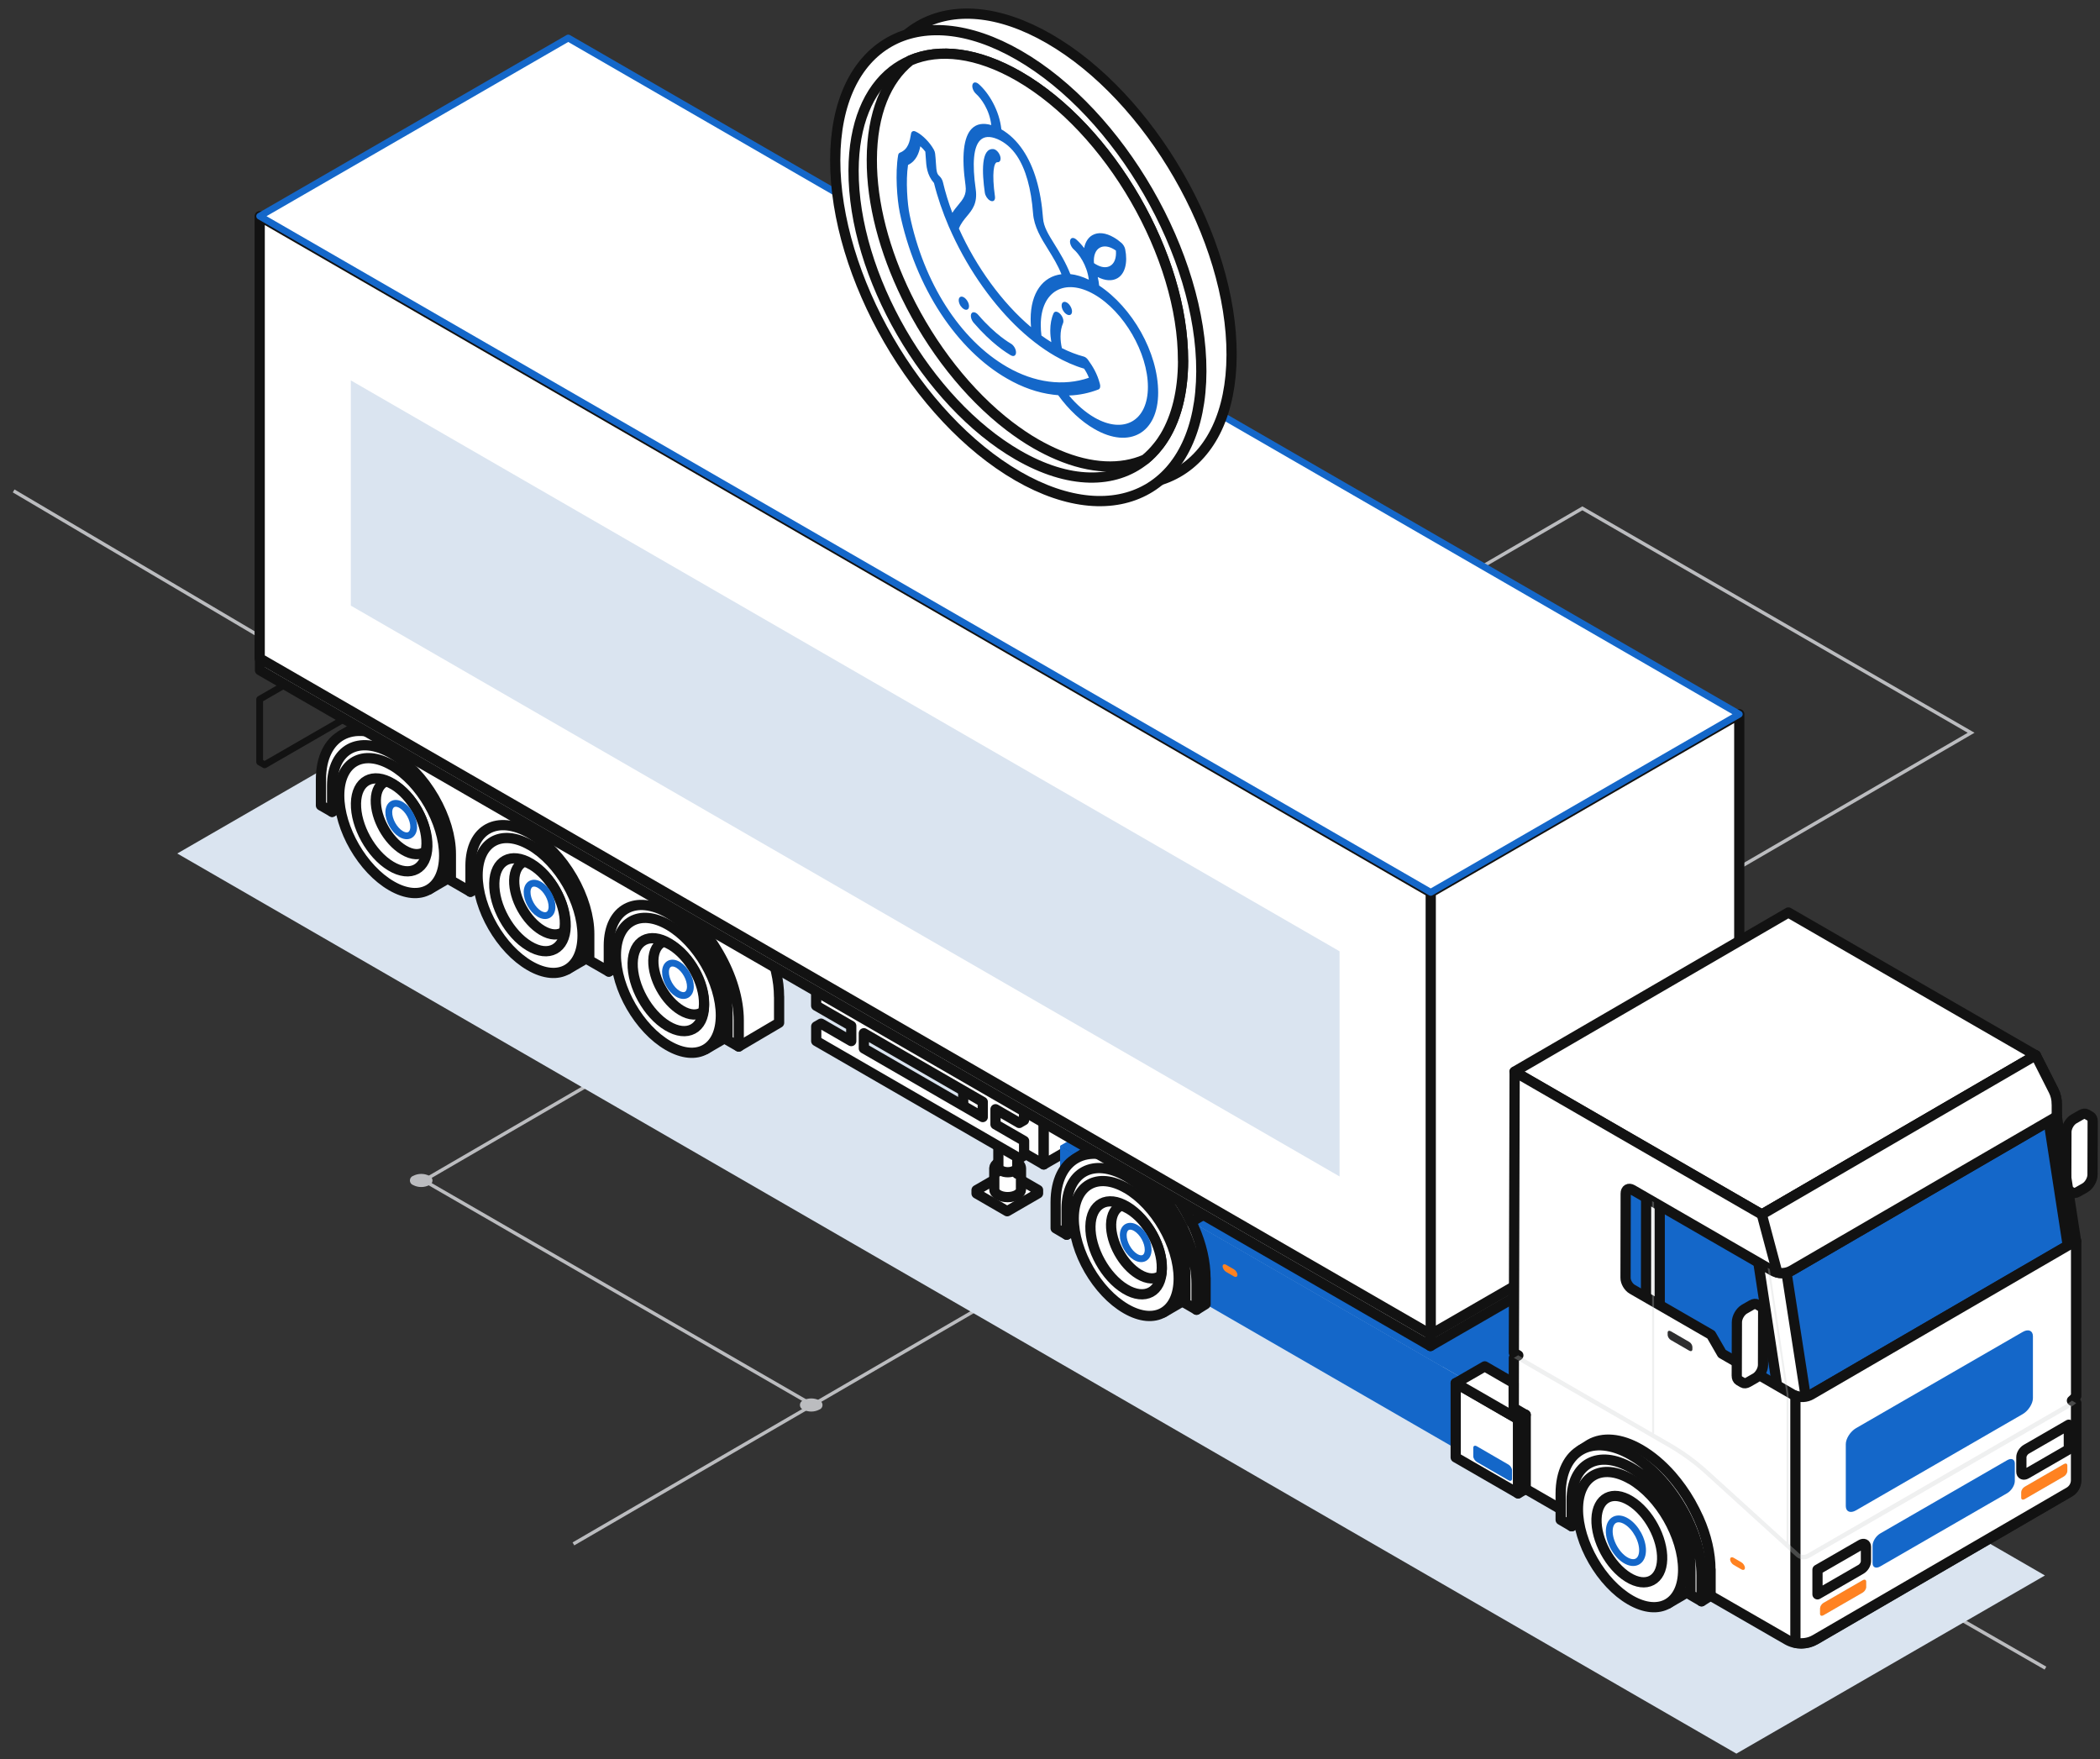 <svg width="154" height="129" viewBox="0 0 154 129" fill="none" xmlns="http://www.w3.org/2000/svg">
<rect x="0" y="0" width="154" height="129" fill="#333333" stroke="none"/>
<path d="M59.586 103.027L42.051 113.217" stroke="#BBBCBF" stroke-width="0.25" stroke-miterlimit="10"/>
<path d="M30.892 53.653L1 36" stroke="#BBBCBF" stroke-width="0.25" stroke-miterlimit="10"/>
<path d="M116.412 103.027L150 122.327" stroke="#BBBCBF" stroke-width="0.25" stroke-miterlimit="10"/>
<path d="M144.549 53.735L116.041 37.277L87.719 53.735L116.227 70.193L144.549 53.735Z" stroke="#BBBCBF" stroke-width="0.25" stroke-miterlimit="10"/>
<path d="M144.731 86.569L116.227 70.111L87.904 86.569L116.412 103.027L144.731 86.569Z" stroke="#BBBCBF" stroke-width="0.25" stroke-miterlimit="10"/>
<path d="M87.905 86.569L59.4 70.111L31.078 86.569L59.586 103.027L87.905 86.569Z" stroke="#BBBCBF" stroke-width="0.25" stroke-miterlimit="10"/>
<path d="M87.718 53.652L59.213 37.191L30.891 53.652L59.399 70.11L87.718 53.652Z" stroke="#BBBCBF" stroke-width="0.25" stroke-miterlimit="10"/>
<path d="M31.48 53.312C31.298 53.22 31.096 53.172 30.892 53.172C30.687 53.172 30.486 53.22 30.304 53.312C30.232 53.336 30.17 53.382 30.126 53.443C30.082 53.504 30.059 53.578 30.059 53.653C30.059 53.728 30.082 53.802 30.126 53.863C30.17 53.924 30.232 53.97 30.304 53.993C30.485 54.086 30.686 54.134 30.89 54.134C31.094 54.134 31.295 54.086 31.477 53.993C31.548 53.97 31.61 53.924 31.654 53.863C31.698 53.802 31.722 53.728 31.722 53.653C31.722 53.578 31.698 53.504 31.654 53.443C31.61 53.382 31.548 53.336 31.477 53.312" fill="#BBBCBF"/>
<path d="M31.48 86.225C31.298 86.132 31.096 86.084 30.892 86.084C30.687 86.084 30.486 86.132 30.304 86.225C30.232 86.249 30.17 86.294 30.126 86.355C30.082 86.416 30.059 86.49 30.059 86.565C30.059 86.64 30.082 86.714 30.126 86.775C30.17 86.836 30.232 86.882 30.304 86.906C30.485 86.999 30.686 87.047 30.89 87.047C31.094 87.047 31.295 86.999 31.477 86.906C31.547 86.881 31.608 86.835 31.651 86.775C31.694 86.714 31.717 86.641 31.717 86.567C31.717 86.492 31.694 86.42 31.651 86.359C31.608 86.298 31.547 86.252 31.477 86.228" fill="#BBBCBF"/>
<path d="M116.813 102.689C116.631 102.597 116.43 102.549 116.226 102.549C116.022 102.549 115.821 102.597 115.64 102.689C115.568 102.713 115.506 102.759 115.462 102.82C115.418 102.881 115.395 102.955 115.395 103.03C115.395 103.105 115.418 103.179 115.462 103.24C115.506 103.301 115.568 103.347 115.64 103.37C115.822 103.464 116.023 103.512 116.228 103.512C116.432 103.512 116.634 103.464 116.816 103.37C116.886 103.346 116.947 103.3 116.99 103.239C117.033 103.179 117.056 103.106 117.056 103.031C117.056 102.957 117.033 102.884 116.99 102.824C116.947 102.763 116.886 102.717 116.816 102.693" fill="#BBBCBF"/>
<path d="M60.078 102.689C59.897 102.597 59.696 102.549 59.492 102.549C59.288 102.549 59.087 102.597 58.905 102.689C58.834 102.713 58.772 102.759 58.728 102.82C58.684 102.881 58.66 102.955 58.66 103.03C58.66 103.105 58.684 103.179 58.728 103.24C58.772 103.301 58.834 103.347 58.905 103.37C59.087 103.464 59.288 103.512 59.492 103.512C59.696 103.512 59.897 103.464 60.078 103.37C60.149 103.346 60.209 103.3 60.253 103.239C60.296 103.179 60.319 103.106 60.319 103.031C60.319 102.957 60.296 102.884 60.253 102.824C60.209 102.763 60.149 102.717 60.078 102.693" fill="#BBBCBF"/>
<path d="M145.152 86.225C144.97 86.132 144.768 86.084 144.564 86.084C144.359 86.084 144.158 86.132 143.976 86.225C143.904 86.249 143.842 86.294 143.798 86.355C143.754 86.416 143.73 86.49 143.73 86.565C143.73 86.64 143.754 86.714 143.798 86.775C143.842 86.836 143.904 86.882 143.976 86.906C144.158 86.999 144.359 87.047 144.564 87.047C144.768 87.047 144.97 86.999 145.152 86.906C145.222 86.881 145.283 86.835 145.326 86.775C145.369 86.714 145.392 86.641 145.392 86.567C145.392 86.492 145.369 86.42 145.326 86.359C145.283 86.298 145.222 86.252 145.152 86.228" fill="#BBBCBF"/>
<path d="M59.626 36.855C59.444 36.761 59.243 36.713 59.039 36.713C58.835 36.713 58.634 36.761 58.453 36.855C58.143 37.04 58.143 37.347 58.453 37.536C58.635 37.628 58.836 37.676 59.039 37.676C59.243 37.676 59.444 37.628 59.626 37.536C59.697 37.512 59.76 37.466 59.803 37.405C59.847 37.344 59.871 37.27 59.871 37.195C59.871 37.12 59.847 37.047 59.803 36.985C59.76 36.924 59.697 36.879 59.626 36.855Z" fill="#BBBCBF"/>
<path d="M149.961 115.532L64.084 65.948L35.631 49.52L13 62.589L98.877 112.168L127.335 128.596L149.961 115.532Z" fill="#DAE4F0"/>
<path d="M73.877 85.967L71.614 87.273V87.522L73.861 88.822L76.124 87.511V87.267L73.877 85.967Z" fill="white" stroke="#121212" stroke-width="0.75" stroke-linecap="round" stroke-linejoin="round"/>
<path d="M74.585 85.264C74.203 85.042 73.584 85.042 73.202 85.264C73.014 85.374 72.92 85.518 72.914 85.662V87.217C72.914 87.361 73.008 87.51 73.202 87.621C73.584 87.842 74.203 87.842 74.585 87.621C74.773 87.51 74.867 87.372 74.873 87.228V85.673C74.873 85.673 74.867 85.712 74.862 85.728C74.895 85.562 74.806 85.391 74.585 85.269V85.264ZM73.047 85.939C73.047 85.939 73.069 85.961 73.08 85.977C73.069 85.966 73.058 85.955 73.047 85.939ZM72.931 85.723C72.931 85.723 72.931 85.756 72.942 85.773C72.942 85.756 72.942 85.74 72.931 85.723ZM72.969 85.834C72.969 85.834 72.981 85.867 72.992 85.883C72.981 85.867 72.975 85.85 72.969 85.834ZM74.591 86.072C74.641 86.044 74.679 86.016 74.718 85.983C74.685 86.016 74.641 86.044 74.591 86.072ZM74.823 85.845C74.823 85.845 74.851 85.8 74.856 85.778C74.851 85.8 74.834 85.823 74.823 85.845ZM74.74 85.955C74.74 85.955 74.79 85.911 74.806 85.883C74.79 85.906 74.768 85.933 74.74 85.955Z" fill="white" stroke="#121212" stroke-width="0.75" stroke-linecap="round" stroke-linejoin="round"/>
<path d="M74.563 79.504C74.624 79.371 74.574 79.221 74.397 79.116C74.126 78.961 73.689 78.961 73.418 79.116C73.285 79.194 73.218 79.293 73.213 79.398V85.557C73.213 85.662 73.279 85.762 73.418 85.845C73.689 86 74.126 86 74.397 85.845C74.53 85.767 74.596 85.668 74.602 85.568V79.409C74.602 79.443 74.58 79.476 74.569 79.509L74.563 79.504Z" fill="white" stroke="#121212" stroke-width="0.75" stroke-linecap="round" stroke-linejoin="round"/>
<path d="M76.54 85.391L70.636 81.982V77.334L76.54 80.743V85.391Z" fill="white" stroke="#121212" stroke-width="0.75" stroke-linecap="round" stroke-linejoin="round"/>
<path d="M94.673 74.922L76.54 85.391V80.743L94.673 70.279V74.922Z" fill="white" stroke="#121212" stroke-width="0.75" stroke-linecap="round" stroke-linejoin="round"/>
<path d="M76.54 80.743L70.636 77.334L88.768 66.865L94.672 70.279L76.54 80.743Z" fill="#5E5E5E"/>
<path d="M100.941 73.512L100.282 73.927C99.524 74.369 99.049 75.293 99.043 76.605V78.519L99.724 78.115L99.701 76.19C99.707 74.878 100.183 73.954 100.941 73.512Z" fill="#B1D49B"/>
<path d="M109.23 81.689C109.23 80.516 108.937 79.221 108.367 77.943C108.19 77.55 107.991 77.157 107.769 76.764C107.36 76.045 106.884 75.387 106.375 74.8C105.672 74.003 104.898 73.345 104.09 72.88C102.634 72.039 101.318 71.961 100.371 72.509L99.713 72.924C100.659 72.376 101.982 72.454 103.431 73.295C104.239 73.76 105.014 74.418 105.717 75.215C106.231 75.802 106.701 76.46 107.111 77.179C107.332 77.567 107.537 77.96 107.709 78.358C108.273 79.636 108.572 80.931 108.572 82.104V84.019L109.236 83.603V81.689H109.23Z" fill="#3A3A3A"/>
<path d="M103.431 73.299C104.831 74.107 106.137 75.485 107.116 77.184C108.068 78.833 108.577 80.57 108.577 82.103V84.017L107.763 83.547V81.638C107.763 80.349 107.337 78.894 106.541 77.51C105.716 76.083 104.615 74.926 103.431 74.24C101.029 72.857 99.059 73.914 99.048 76.603V78.517L98.246 78.047V76.133C98.257 72.923 100.592 71.656 103.436 73.299H103.431Z" fill="#5F7254"/>
<path d="M97.826 72.361L77.74 84.037L79.406 84.999C81.132 84.878 82.803 85.376 84.175 86.449C85.028 87.113 85.52 87.899 85.924 88.757L111.848 103.724L131.934 92.049L97.832 72.361H97.826Z" fill="#1467C9"/>
<path d="M85.918 88.756L105.8 100.232L125.952 88.596L97.826 72.356L77.74 84.031L79.406 84.994C81.132 84.872 82.803 85.37 84.175 86.443C85.028 87.107 85.52 87.893 85.924 88.751L85.918 88.756Z" fill="#1467C9"/>
<path d="M95.756 75.289L127.412 93.566L127.96 93.25L95.756 74.658L81.641 82.87L82.188 83.185L95.756 75.289Z" fill="url(#paint0_linear_2036_25260)"/>
<path d="M78.897 90.14L77.74 89.47V84.025L80.28 85.492C79.428 85.918 78.897 86.903 78.891 88.347V90.14H78.897ZM86.217 88.922C87.069 90.328 87.606 91.933 87.601 93.377V95.169L112.152 109.34L112.705 104.216L86.217 88.922Z" fill="#1467C9"/>
<path d="M84.994 86.623L85.575 86.291C85.575 86.291 84.607 85.428 83.389 84.764C82.371 84.211 81.148 84.2 80.108 84.698C80.075 84.714 80.036 84.731 80.003 84.747C78.847 85.306 78.044 86.441 77.967 87.724C77.956 87.868 77.961 87.951 77.961 87.951L78.227 90.546L81.055 88.908L85.321 96.246L87.434 95.017C87.689 94.868 87.888 94.641 88.065 94.375C88.01 91.448 86.831 88.582 85 86.629L84.994 86.623Z" fill="white" stroke="#121212" stroke-width="0.75" stroke-linecap="round" stroke-linejoin="round"/>
<path d="M82.603 87.138C80.479 85.91 78.752 86.895 78.741 89.335C78.736 91.775 80.451 94.752 82.576 95.975C84.701 97.203 86.427 96.218 86.438 93.773C86.444 91.332 84.728 88.361 82.603 87.133V87.138Z" fill="white" stroke="#121212" stroke-width="0.75" stroke-linecap="round" stroke-linejoin="round"/>
<path d="M82.648 88.487C81.204 87.613 79.998 88.26 79.965 89.926C79.926 91.591 81.072 93.655 82.516 94.524C83.96 95.398 85.166 94.751 85.199 93.085C85.238 91.42 84.093 89.356 82.648 88.487Z" fill="white" stroke="#121212" stroke-width="0.75" stroke-linecap="round" stroke-linejoin="round"/>
<path d="M82.798 88.664C82.604 88.548 82.422 88.465 82.239 88.404C81.791 88.581 81.498 89.057 81.481 89.782C81.453 91.11 82.361 92.748 83.512 93.44C84.159 93.832 84.746 93.838 85.139 93.534C85.177 93.368 85.194 93.191 85.2 92.991C85.233 91.42 84.159 89.483 82.793 88.659L82.798 88.664Z" fill="white" stroke="#121212" stroke-width="0.75" stroke-linecap="round" stroke-linejoin="round"/>
<path d="M83.307 90.059C82.804 89.755 82.383 89.982 82.372 90.563C82.361 91.144 82.76 91.863 83.263 92.167C83.767 92.472 84.187 92.245 84.198 91.664C84.209 91.083 83.811 90.363 83.307 90.059Z" stroke="#1467C9" stroke-width="0.5" stroke-linecap="round" stroke-linejoin="round"/>
<path d="M88.403 93.718C88.403 92.545 88.11 91.251 87.54 89.972C87.363 89.579 87.164 89.186 86.942 88.794C86.533 88.074 86.057 87.416 85.548 86.829C84.845 86.032 84.07 85.374 83.263 84.909C81.807 84.068 80.49 83.991 79.544 84.538L78.886 84.954C79.832 84.406 81.154 84.483 82.604 85.324C83.412 85.789 84.187 86.448 84.889 87.244C85.404 87.831 85.874 88.489 86.284 89.209C86.505 89.596 86.71 89.989 86.881 90.387C87.446 91.665 87.745 92.96 87.745 94.133V96.048L88.409 95.633V93.718H88.403Z" fill="white" stroke="#121212" stroke-width="0.75" stroke-linecap="round" stroke-linejoin="round"/>
<path d="M82.599 85.323C83.999 86.131 85.305 87.509 86.284 89.207C87.236 90.856 87.745 92.594 87.745 94.126V96.041L86.931 95.571V93.662C86.931 92.372 86.505 90.917 85.709 89.534C84.884 88.106 83.783 86.95 82.599 86.264C80.197 84.88 78.228 85.937 78.216 88.626V90.541L77.414 90.07V88.156C77.425 84.947 79.76 83.68 82.604 85.323H82.599Z" fill="white" stroke="#121212" stroke-width="0.75" stroke-linecap="round" stroke-linejoin="round"/>
<path d="M85.548 86.868C86.062 87.455 86.532 88.113 86.942 88.833C87.091 89.093 87.213 89.353 87.34 89.613L89.703 88.246C89.57 87.975 89.449 87.704 89.294 87.438C88.884 86.719 88.408 86.06 87.899 85.474C87.197 84.677 86.422 84.019 85.614 83.554C84.159 82.713 82.842 82.635 81.896 83.183L79.544 84.572C80.49 84.024 81.813 84.102 83.262 84.943C84.07 85.407 84.845 86.066 85.548 86.863V86.868Z" fill="white" stroke="#121212" stroke-width="0.75" stroke-linecap="round" stroke-linejoin="round"/>
<path d="M103.365 76.583C103.879 77.17 104.35 77.828 104.759 78.548C104.908 78.808 105.03 79.068 105.157 79.328L107.603 77.917C107.47 77.646 106.353 75.15 103.514 73.225C102.125 72.284 100.653 72.356 99.707 72.904L97.356 74.293C98.302 73.745 99.624 73.822 101.074 74.663C101.882 75.128 102.656 75.787 103.359 76.583H103.365Z" fill="#3A3A3A"/>
<path d="M105.158 79.321L97.024 74.623C97.024 74.623 98.12 72.941 101.329 74.513C104.533 76.084 105.164 79.321 105.164 79.321H105.158Z" fill="#262626"/>
<path d="M90.484 93.598L89.919 93.271C89.775 93.188 89.659 93.006 89.659 92.862C89.659 92.718 89.775 92.668 89.919 92.751L90.484 93.078C90.627 93.161 90.744 93.343 90.744 93.487C90.744 93.631 90.627 93.681 90.484 93.598Z" fill="#FF8221"/>
<path d="M37.408 40.676L19.043 51.278V55.881L19.403 56.086L37.768 45.484V40.886L37.408 40.676Z" stroke="#121212" stroke-width="0.5" stroke-linecap="round" stroke-linejoin="round"/>
<path d="M31.134 55.611L31.156 55.594C30.858 55.218 30.581 54.831 30.155 54.554C29.535 54.15 28.843 53.89 28.224 53.481C28.168 53.442 28.124 53.398 28.091 53.348C27.46 53.304 26.824 53.403 26.237 53.685C26.204 53.702 26.165 53.719 26.132 53.735C24.976 54.294 24.173 55.428 24.096 56.712C24.085 56.856 24.09 56.939 24.09 56.939L24.356 59.534L27.183 57.896L31.45 65.234L33.563 64.005C33.818 63.856 34.017 63.629 34.194 63.363C34.139 60.436 32.96 57.57 31.129 55.617L31.134 55.611Z" fill="white" stroke="#121212" stroke-width="0.75" stroke-linecap="round" stroke-linejoin="round"/>
<path d="M28.738 56.124C26.613 54.896 24.887 55.881 24.876 58.321C24.87 60.761 26.586 63.738 28.711 64.961C30.835 66.19 32.562 65.205 32.573 62.759C32.578 60.319 30.863 57.347 28.738 56.119V56.124Z" fill="white" stroke="#121212" stroke-width="0.75" stroke-linecap="round" stroke-linejoin="round"/>
<path d="M28.788 57.47C27.344 56.595 26.138 57.243 26.105 58.908C26.066 60.574 27.211 62.638 28.655 63.507C30.099 64.381 31.306 63.733 31.339 62.068C31.378 60.402 30.232 58.344 28.788 57.47Z" fill="white" stroke="#121212" stroke-width="0.75" stroke-linecap="round" stroke-linejoin="round"/>
<path d="M28.877 57.553C28.683 57.437 28.501 57.354 28.318 57.293C27.87 57.47 27.571 57.946 27.56 58.671C27.532 59.999 28.44 61.637 29.591 62.328C30.238 62.721 30.825 62.727 31.218 62.422C31.256 62.256 31.273 62.079 31.279 61.88C31.312 60.309 30.238 58.372 28.872 57.547L28.877 57.553Z" fill="white" stroke="#121212" stroke-width="0.75" stroke-linecap="round" stroke-linejoin="round"/>
<path d="M29.447 59.047C28.944 58.743 28.523 58.97 28.512 59.551C28.501 60.132 28.899 60.851 29.403 61.156C29.906 61.46 30.327 61.233 30.338 60.652C30.349 60.071 29.951 59.352 29.447 59.047Z" stroke="#1467C9" stroke-width="0.5" stroke-linecap="round" stroke-linejoin="round"/>
<path d="M41.277 61.472L41.299 61.456C41 61.08 40.723 60.692 40.297 60.416C39.678 60.017 38.986 59.752 38.366 59.342C38.311 59.303 38.267 59.259 38.233 59.209C37.603 59.165 36.966 59.265 36.38 59.547C36.347 59.563 36.308 59.58 36.275 59.597C35.118 60.156 34.316 61.29 34.238 62.574C34.227 62.717 34.233 62.8 34.233 62.8L34.498 65.395L37.326 63.758L41.592 71.095L43.706 69.867C43.96 69.717 44.16 69.49 44.337 69.225C44.281 66.297 43.103 63.431 41.271 61.478L41.277 61.472Z" fill="white" stroke="#121212" stroke-width="0.75" stroke-linecap="round" stroke-linejoin="round"/>
<path d="M38.887 61.982C36.762 60.754 35.035 61.739 35.024 64.179C35.019 66.619 36.734 69.596 38.859 70.819C40.984 72.047 42.71 71.062 42.721 68.616C42.727 66.176 41.011 63.205 38.887 61.976V61.982Z" fill="white" stroke="#121212" stroke-width="0.75" stroke-linecap="round" stroke-linejoin="round"/>
<path d="M38.931 63.329C37.486 62.455 36.28 63.102 36.247 64.768C36.208 66.433 37.354 68.497 38.798 69.366C40.242 70.24 41.448 69.593 41.482 67.927C41.52 66.262 40.375 64.198 38.931 63.329Z" fill="white" stroke="#121212" stroke-width="0.75" stroke-linecap="round" stroke-linejoin="round"/>
<path d="M39.025 63.44C38.831 63.324 38.648 63.241 38.466 63.18C38.017 63.357 37.724 63.833 37.708 64.558C37.68 65.885 38.587 67.523 39.738 68.215C40.386 68.608 40.972 68.613 41.365 68.309C41.404 68.143 41.42 67.966 41.426 67.767C41.459 66.195 40.386 64.259 39.019 63.434L39.025 63.44Z" fill="white" stroke="#121212" stroke-width="0.75" stroke-linecap="round" stroke-linejoin="round"/>
<path d="M39.59 64.901C39.086 64.597 38.666 64.823 38.654 65.404C38.644 65.985 39.042 66.705 39.545 67.009C40.049 67.313 40.469 67.087 40.48 66.505C40.492 65.924 40.093 65.205 39.59 64.901Z" stroke="#1467C9" stroke-width="0.5" stroke-linecap="round" stroke-linejoin="round"/>
<path d="M51.425 67.324L51.447 67.307C51.148 66.931 50.872 66.544 50.446 66.267C49.826 65.863 49.134 65.603 48.515 65.194C48.459 65.155 48.415 65.111 48.382 65.061C47.751 65.017 47.115 65.116 46.528 65.398C46.495 65.415 46.456 65.432 46.423 65.448C45.267 66.007 44.464 67.141 44.387 68.425C44.376 68.569 44.381 68.652 44.381 68.652L44.647 71.247L47.474 69.609L51.741 76.946L53.854 75.718C54.109 75.569 54.308 75.342 54.485 75.076C54.43 72.149 53.251 69.283 51.42 67.329L51.425 67.324Z" fill="white" stroke="#121212" stroke-width="0.75" stroke-linecap="round" stroke-linejoin="round"/>
<path d="M49.029 67.837C46.904 66.609 45.178 67.594 45.167 70.034C45.161 72.474 46.877 75.451 49.002 76.674C51.126 77.903 52.853 76.918 52.864 74.477C52.869 72.037 51.154 69.066 49.029 67.837Z" fill="white" stroke="#121212" stroke-width="0.75" stroke-linecap="round" stroke-linejoin="round"/>
<path d="M49.079 69.188C47.635 68.314 46.429 68.962 46.395 70.627C46.357 72.293 47.502 74.357 48.946 75.225C50.391 76.1 51.597 75.452 51.63 73.787C51.669 72.121 50.523 70.057 49.079 69.188Z" fill="white" stroke="#121212" stroke-width="0.75" stroke-linecap="round" stroke-linejoin="round"/>
<path d="M49.229 69.311C49.035 69.195 48.852 69.112 48.67 69.051C48.222 69.228 47.928 69.704 47.912 70.429C47.884 71.757 48.791 73.394 49.943 74.086C50.59 74.479 51.176 74.484 51.569 74.18C51.608 74.014 51.625 73.837 51.63 73.638C51.663 72.066 50.59 70.13 49.223 69.305L49.229 69.311Z" fill="white" stroke="#121212" stroke-width="0.75" stroke-linecap="round" stroke-linejoin="round"/>
<path d="M49.738 70.76C49.235 70.456 48.814 70.683 48.803 71.264C48.792 71.845 49.19 72.564 49.694 72.868C50.197 73.173 50.618 72.946 50.629 72.365C50.64 71.784 50.242 71.065 49.738 70.76Z" stroke="#1467C9" stroke-width="0.5" stroke-linecap="round" stroke-linejoin="round"/>
<path d="M57.129 73.085C57.129 71.912 56.835 70.617 56.266 69.339C56.088 68.946 55.889 68.553 55.668 68.16C55.258 67.441 54.783 66.782 54.273 66.196C53.571 65.399 32.738 53.159 31.93 52.694C31.891 52.672 31.858 52.656 31.819 52.639C31.781 52.617 31.742 52.584 31.703 52.562C30.248 51.721 28.931 51.643 27.985 52.191L25.024 53.934C26.823 53.867 32.66 57.066 36.572 59.191C38.327 60.142 38.686 60.535 40.114 61.448L49.31 66.882C51.717 68.304 53.383 70.705 53.875 73.455C54.002 74.153 53.847 75.37 53.925 76.106L54.174 76.742L57.134 74.999V73.085H57.129Z" fill="white" stroke="#121212" stroke-width="0.75" stroke-linecap="round" stroke-linejoin="round"/>
<path d="M54.174 76.747V74.833C54.174 73.3 53.66 71.557 52.708 69.913C51.734 68.215 50.422 66.837 49.023 66.029C46.516 64.579 30.132 55.123 28.732 54.315C25.888 52.672 23.553 53.939 23.536 57.148V59.063L24.355 59.533V57.618C24.366 54.929 26.336 53.873 28.732 55.256C29.916 55.942 31.017 57.098 31.842 58.526C32.633 59.909 33.07 61.365 33.065 62.654V64.563L33.69 64.922L34.503 65.393V63.478C34.514 60.789 36.484 59.732 38.88 61.116C40.064 61.802 41.165 62.958 41.99 64.386C42.781 65.769 43.218 67.224 43.213 68.514V70.423L44.032 70.893L44.646 71.247V69.333C44.657 66.643 46.627 65.587 49.023 66.97C50.207 67.656 51.308 68.812 52.132 70.24C52.924 71.623 53.361 73.079 53.355 74.368V76.277L54.174 76.747Z" fill="white" stroke="#121212" stroke-width="0.75" stroke-linecap="round" stroke-linejoin="round"/>
<path d="M63.1 74.994L62.425 74.606L62.679 74.457L63.354 74.85L63.1 74.994Z" fill="#191919"/>
<path d="M72.749 80.566L72.074 80.173L72.329 80.029L73.004 80.417L72.749 80.566Z" fill="#191919"/>
<path d="M74.742 82.348L75.096 82.143V81.075L60.206 72.477L59.852 72.681V73.749L62.425 75.232V76.344L60.211 75.066L59.857 75.271V76.339L74.747 84.938L75.101 84.733V83.665L73.004 82.453V81.341L74.747 82.348H74.742ZM63.349 76.881V75.769L72.069 80.804V81.916L63.349 76.881Z" fill="white" stroke="#121212" stroke-width="0.75" stroke-linecap="round" stroke-linejoin="round"/>
<path d="M104.898 98.705L19.065 49.148V46.963L104.898 96.514V98.705Z" fill="white" stroke="#121212" stroke-width="0.75" stroke-linecap="round" stroke-linejoin="round"/>
<path d="M127.53 85.635L104.898 98.705V96.513L127.53 83.449V85.635Z" fill="white" stroke="#121212" stroke-width="0.75" stroke-linecap="round" stroke-linejoin="round"/>
<path d="M104.921 97.857L19.044 48.279V15.854L104.921 65.438L126.246 53.126L104.921 97.857Z" fill="white" stroke="#121212" stroke-width="0.75" stroke-linecap="round" stroke-linejoin="round"/>
<path d="M127.547 84.793L104.921 97.857V65.437L127.547 52.373V84.793Z" fill="white" stroke="#121212" stroke-width="0.75" stroke-linecap="round" stroke-linejoin="round"/>
<path d="M104.921 65.437L19.044 15.853L41.67 2.789L127.547 52.373L104.921 65.437Z" fill="white" stroke="#1467C9" stroke-width="0.5" stroke-linecap="round" stroke-linejoin="round"/>
<path d="M153.303 81.872L153.02 81.706C152.921 81.645 152.782 81.656 152.627 81.745L152.085 82.055C151.781 82.232 151.537 82.658 151.537 83.012L151.526 86.924C151.526 87.101 151.587 87.223 151.687 87.284L151.969 87.45C152.069 87.505 152.207 87.5 152.362 87.411L152.904 87.101C153.208 86.924 153.452 86.498 153.452 86.144L153.463 82.232C153.463 82.055 153.402 81.933 153.303 81.872Z" fill="white" stroke="#121212" stroke-width="0.75" stroke-linecap="round" stroke-linejoin="round"/>
<path d="M124.885 111.001C124.509 110.154 123.994 109.341 123.391 108.655C122.882 108.074 122.312 107.587 121.703 107.238C120.99 106.823 120.32 106.668 119.745 106.724C119.191 106.353 118.157 105.667 117.974 105.778C117.863 105.844 117.758 105.849 117.664 105.833C117.006 106.143 116.154 106.552 115.727 106.829C114.953 108.007 114.992 109.33 114.992 109.33L115.257 111.925L118.068 110.298L122.312 117.597L124.431 116.363C125.123 115.959 125.555 115.107 125.555 113.889C125.555 112.96 125.311 111.958 124.891 111.001H124.885Z" fill="white" stroke="#121212" stroke-width="0.75" stroke-linecap="round" stroke-linejoin="round"/>
<path d="M119.585 108.472C117.454 107.244 115.722 108.229 115.717 110.674C115.711 113.12 117.432 116.102 119.562 117.331C121.693 118.559 123.425 117.574 123.43 115.123C123.436 112.677 121.715 109.695 119.585 108.466V108.472Z" fill="white" stroke="#121212" stroke-width="0.75" stroke-linecap="round" stroke-linejoin="round"/>
<path d="M119.578 110.073C118.25 109.248 117.127 109.835 117.077 111.379C117.027 112.922 118.062 114.837 119.39 115.661C120.718 116.486 121.841 115.899 121.891 114.356C121.941 112.812 120.906 110.897 119.578 110.073Z" fill="white" stroke="#121212" stroke-width="0.75" stroke-linecap="round" stroke-linejoin="round"/>
<path d="M119.28 111.571C118.605 111.156 118.04 111.449 118.013 112.23C117.985 113.01 118.511 113.984 119.186 114.399C119.861 114.814 120.425 114.52 120.453 113.74C120.481 112.96 119.955 111.986 119.28 111.571Z" stroke="#1467C9" stroke-width="0.5" stroke-linecap="round" stroke-linejoin="round"/>
<path d="M151.421 92.978L131.335 104.654V120.247C131.335 120.296 131.319 120.33 131.291 120.346L151.377 108.671C151.377 108.671 151.421 108.621 151.421 108.571V92.978Z" fill="#116AA6"/>
<path d="M151.648 90.626L146.436 87.622L145.639 86.239L139.846 82.897L118.194 84.285L114.968 87.096L115.903 95.214L124.729 102.064L132.763 105.378L150.868 97.433L152.091 91.207L151.648 90.626Z" fill="#262626"/>
<g opacity="0.3">
<path d="M144.178 90.036C142.546 90.595 140.98 92.249 140.692 93.716C140.405 95.182 141.5 95.923 143.138 95.365C144.776 94.806 146.336 93.151 146.624 91.685C146.912 90.219 145.816 89.477 144.178 90.036ZM144.145 90.501C144.245 90.468 144.339 90.451 144.433 90.429L143.686 92.72L141.843 92.222C142.419 91.463 143.271 90.799 144.14 90.501H144.145ZM146.248 91.917C145.999 93.179 144.654 94.601 143.249 95.082C141.843 95.564 140.903 94.927 141.146 93.666C141.218 93.29 141.401 92.902 141.644 92.526L143.918 93.14L144.82 90.362C145.838 90.268 146.453 90.871 146.248 91.917Z" fill="#696969"/>
<path d="M149.955 90.312C142.469 92.819 134.302 98.12 129.626 102.635L130.318 103.957L134.13 106.541L151.898 95.392C151.97 94.313 152.479 92.332 151.776 91.447L149.961 90.307L149.955 90.312Z" fill="#696969"/>
<path d="M148.185 90.959C147.626 93.173 143.138 95.403 139.403 95.314C139.403 95.314 141.108 93.488 143.138 92.381C146.259 90.683 148.185 90.965 148.185 90.965V90.959Z" fill="#757575"/>
</g>
<path d="M150.657 81.777L149.551 82.104L150.923 90.669L151.858 91.206L150.657 81.777Z" fill="#262626"/>
<g style="mix-blend-mode:screen">
<path d="M150.525 81.828L131.291 93C131.103 93.111 130.887 93.166 130.671 93.166C130.456 93.166 130.24 93.111 130.052 93L119.793 87.074C119.688 87.013 119.583 86.985 119.483 86.985C119.212 86.985 119.024 87.207 119.024 87.522L119.013 93.697C119.013 94.073 119.267 94.516 119.594 94.704L125.343 98.024L126.117 99.363C126.134 99.391 126.156 99.418 126.189 99.435L131.396 102.44C131.629 102.573 131.894 102.644 132.16 102.644C132.425 102.644 132.697 102.573 132.929 102.44L152.008 91.356L150.536 81.839L150.525 81.828Z" fill="#1467C9"/>
</g>
<path d="M150.763 81.402L150.204 82.033L151.659 91.49L152.019 91.312L152.24 90.986L150.763 81.402Z" fill="white" stroke="#121212" stroke-width="0.75" stroke-linecap="round" stroke-linejoin="round"/>
<path d="M130.876 92.502L128.812 91.711L130.362 101.887C130.838 103.181 131.994 103.967 132.476 102.783L130.882 92.497L130.876 92.502Z" fill="white" stroke="#121212" stroke-width="0.75" stroke-linecap="round" stroke-linejoin="round"/>
<path d="M121.719 86.925L120.717 86.742L120.706 96.47C120.944 97.117 121.331 97.504 121.713 97.599V86.925H121.719Z" fill="white" stroke="#121212" stroke-width="0.75" stroke-linecap="round" stroke-linejoin="round"/>
<path d="M131.147 66.916L111.062 78.586L129.2 89.06L149.286 77.385L131.147 66.916Z" fill="white" stroke="#121212" stroke-width="0.75" stroke-linecap="round" stroke-linejoin="round"/>
<path d="M152.246 102.888L151.942 102.711C151.942 102.711 152.124 102.573 152.246 102.374V91.003L151.676 91.318L132.824 102.268C132.409 102.506 131.9 102.512 131.485 102.268L126.278 99.264L125.481 97.88L119.688 94.538C119.422 94.383 119.201 94.007 119.207 93.697L119.218 87.522C119.218 87.218 119.439 87.091 119.705 87.246L129.963 93.172C130.406 93.426 130.954 93.426 131.396 93.172L150.63 82L150.829 81.812V80.96C150.841 80.622 150.758 80.285 150.608 79.986L149.297 77.391L129.211 89.066L111.073 78.597L111.017 99.203L111.344 99.391L111.017 99.579L110.995 108.676L115.112 111.05V109.257C115.112 106.49 117.884 105.848 120.291 107.237C122.698 108.626 124.64 111.99 124.635 114.757V116.55L131.042 120.241C131.69 120.617 132.487 120.611 133.134 120.241L151.765 109.417C152.074 109.235 152.263 108.908 152.263 108.549V102.899L152.246 102.888Z" fill="white" stroke="#121212" stroke-width="0.75" stroke-linecap="round" stroke-linejoin="round"/>
<path d="M150.83 80.954V81.806L150.625 81.994L131.391 93.166C131.065 93.354 130.689 93.404 130.335 93.315L129.2 89.06L149.286 77.385L150.598 79.98C150.752 80.284 150.83 80.616 150.824 80.954H150.83ZM152.246 102.888L151.942 102.711C151.942 102.711 152.125 102.572 152.246 102.373V91.002L151.677 91.318L132.825 102.268C132.465 102.473 132.044 102.495 131.663 102.346V120.467C132.155 120.561 132.67 120.495 133.112 120.235L151.743 109.412C152.053 109.229 152.241 108.903 152.241 108.543V102.893L152.246 102.888Z" fill="white" stroke="#121212" stroke-width="0.75" stroke-linecap="round" stroke-linejoin="round"/>
<g style="mix-blend-mode:multiply" opacity="0.3">
<path d="M152.246 102.887L151.942 102.71C151.942 102.71 151.892 102.76 151.77 102.838L132.509 113.96C132.431 114.004 132.343 114.026 132.254 114.026C132.143 114.026 132.033 113.987 131.944 113.921L125.271 107.856C124.424 107.087 123.495 106.407 122.504 105.837L111.333 99.385L111.012 99.573L122.327 106.102C123.323 106.678 124.253 107.353 125.1 108.127L131.751 114.175C131.9 114.292 132.077 114.352 132.26 114.352C132.404 114.352 132.547 114.314 132.675 114.242L151.942 103.12C152.047 103.053 152.163 102.981 152.252 102.893L152.246 102.887Z" fill="#C9CBCE"/>
</g>
<path d="M147.188 107.082L137.887 112.449C137.571 112.632 137.322 113.03 137.322 113.345V114.629C137.322 114.945 137.577 115.05 137.887 114.867L147.188 109.5C147.504 109.317 147.753 108.919 147.753 108.603V107.32C147.753 107.004 147.498 106.899 147.188 107.082Z" fill="#1467C9"/>
<path d="M148.334 97.672L136.105 104.732C135.696 104.97 135.358 105.496 135.358 105.905V110.443C135.358 110.852 135.69 110.996 136.105 110.758L148.334 103.697C148.743 103.459 149.081 102.934 149.081 102.524V97.987C149.081 97.578 148.749 97.434 148.334 97.672Z" fill="#1467C9"/>
<path d="M151.714 104.477L148.599 106.275C148.394 106.391 148.233 106.651 148.233 106.856V107.924C148.233 108.129 148.399 108.195 148.599 108.079L151.714 106.28V104.477Z" fill="#C9E7E9"/>
<path opacity="0.8" d="M151.714 104.477L151.255 104.742V106.015L151.714 106.28V105.81V104.477Z" fill="#6B898D"/>
<g style="mix-blend-mode:screen">
<path d="M149.794 106.524C149.655 106.524 149.606 106.375 149.689 106.186C149.772 105.998 149.949 105.849 150.093 105.849C150.236 105.849 150.281 106.004 150.198 106.186C150.115 106.375 149.938 106.524 149.794 106.524ZM149.379 106.657C149.462 106.469 149.412 106.319 149.274 106.319C149.135 106.319 148.953 106.474 148.87 106.657C148.787 106.845 148.837 106.994 148.975 106.994C149.113 106.994 149.296 106.845 149.379 106.657ZM150.906 105.373C150.768 105.373 150.585 105.522 150.502 105.711C150.419 105.899 150.469 106.048 150.607 106.048C150.746 106.048 150.928 105.893 151.011 105.711C151.094 105.528 151.044 105.373 150.906 105.373ZM148.455 106.79C148.383 106.79 148.305 106.828 148.233 106.889V107.448C148.361 107.409 148.493 107.282 148.56 107.127C148.643 106.939 148.593 106.79 148.455 106.79Z" fill="#DBFCFF"/>
</g>
<path d="M151.714 104.477L148.599 106.275C148.394 106.391 148.233 106.651 148.233 106.856V107.924C148.233 108.129 148.399 108.195 148.599 108.079L151.714 106.28V104.477Z" fill="white" stroke="#121212" stroke-width="0.75" stroke-linecap="round" stroke-linejoin="round"/>
<path d="M136.47 113.274L133.283 115.111V116.915L136.47 115.078C136.675 114.961 136.836 114.701 136.836 114.497V113.429C136.836 113.224 136.67 113.158 136.47 113.274Z" fill="#C9E7E9"/>
<path opacity="0.8" d="M136.471 113.274L136.305 113.373V114.867C136.432 114.939 136.526 114.995 136.559 115.011C136.72 114.878 136.841 114.668 136.841 114.497V113.429C136.841 113.224 136.675 113.158 136.476 113.274H136.471Z" fill="#6B898D"/>
<g style="mix-blend-mode:screen">
<path d="M134.921 115.112C134.782 115.112 134.733 114.957 134.816 114.774C134.899 114.586 135.076 114.437 135.22 114.437C135.363 114.437 135.408 114.592 135.325 114.774C135.242 114.962 135.065 115.112 134.921 115.112ZM134.506 115.245C134.589 115.057 134.539 114.907 134.401 114.907C134.262 114.907 134.08 115.062 133.997 115.245C133.914 115.433 133.963 115.582 134.102 115.582C134.24 115.582 134.423 115.427 134.506 115.245ZM136.033 113.961C135.895 113.961 135.712 114.116 135.629 114.298C135.546 114.487 135.596 114.636 135.734 114.636C135.872 114.636 136.055 114.487 136.138 114.298C136.221 114.11 136.171 113.961 136.033 113.961ZM133.582 115.377C133.51 115.377 133.432 115.416 133.36 115.477V116.036C133.488 115.997 133.62 115.87 133.687 115.715C133.77 115.527 133.72 115.377 133.582 115.377Z" fill="#DBFCFF"/>
</g>
<path d="M136.47 113.274L133.283 115.111V116.915L136.47 115.078C136.675 114.961 136.836 114.701 136.836 114.497V113.429C136.836 113.224 136.67 113.158 136.47 113.274Z" fill="white" stroke="#121212" stroke-width="0.75" stroke-linecap="round" stroke-linejoin="round"/>
<path d="M151.355 108.266L148.473 109.932C148.334 110.009 148.224 109.965 148.224 109.826V109.428C148.224 109.29 148.334 109.113 148.473 109.03L151.355 107.364C151.494 107.287 151.604 107.331 151.604 107.469V107.868C151.604 108.006 151.494 108.183 151.355 108.266Z" fill="#C9E7E9"/>
<path d="M151.355 108.266L148.473 109.932C148.334 110.009 148.224 109.965 148.224 109.826V109.428C148.224 109.29 148.334 109.113 148.473 109.03L151.355 107.364C151.494 107.287 151.604 107.331 151.604 107.469V107.868C151.604 108.006 151.494 108.183 151.355 108.266Z" fill="#FF8221"/>
<path d="M136.603 116.782L133.72 118.447C133.581 118.525 133.471 118.48 133.471 118.342V117.944C133.471 117.805 133.581 117.628 133.72 117.545L136.603 115.88C136.741 115.802 136.852 115.847 136.852 115.985V116.383C136.852 116.522 136.741 116.699 136.603 116.782Z" fill="#C9E7E9"/>
<path d="M136.603 116.782L133.72 118.447C133.581 118.525 133.471 118.48 133.471 118.342V117.944C133.471 117.805 133.581 117.628 133.72 117.545L136.603 115.88C136.741 115.802 136.852 115.847 136.852 115.985V116.383C136.852 116.522 136.741 116.699 136.603 116.782Z" fill="#FF8221"/>
<path d="M125.432 115.099C125.432 113.926 125.139 112.631 124.569 111.353C124.392 110.96 124.193 110.567 123.972 110.175C123.562 109.455 123.086 108.797 122.577 108.21C121.874 107.413 121.1 106.755 120.292 106.29C118.837 105.449 117.52 105.372 116.573 105.919L115.915 106.334C117.033 106.157 118.156 106.207 119.611 107.048C120.419 107.513 120.934 108.044 121.636 108.847C122.151 109.433 122.821 110.025 123.23 110.744C123.451 111.132 123.518 111.431 123.689 111.829C124.254 113.107 124.624 114.253 124.624 115.426L124.785 117.429L125.443 117.014V115.099H125.432Z" fill="white" stroke="#121212" stroke-width="0.75" stroke-linecap="round" stroke-linejoin="round"/>
<path d="M119.633 106.704C121.033 107.512 122.339 108.889 123.318 110.588C124.27 112.237 124.779 113.975 124.779 115.507V117.422L123.966 116.951V115.043C123.966 113.753 123.539 112.298 122.743 110.915C121.918 109.487 120.817 108.331 119.633 107.644C117.232 106.261 115.262 107.318 115.251 110.007V111.922L114.448 111.451V109.537C114.459 106.328 116.794 105.06 119.638 106.704H119.633Z" fill="white" stroke="#121212" stroke-width="0.75" stroke-linecap="round" stroke-linejoin="round"/>
<g style="mix-blend-mode:multiply" opacity="0.3">
<path d="M121.298 88.163V105.139L121.154 105.056V88.08L121.298 88.163ZM129.786 93.06L129.626 92.972L131.015 102.262V113.08L131.159 113.207V102.251L129.786 93.066V93.06Z" fill="#C9CBCE"/>
</g>
<path d="M111.327 109.512L106.751 106.873V101.428L111.327 104.067V109.512Z" fill="white" stroke="#121212" stroke-width="0.75" stroke-linecap="round" stroke-linejoin="round"/>
<path d="M111.886 109.191L111.327 109.512V104.067L111.886 103.746V109.191Z" fill="white" stroke="#121212" stroke-width="0.75" stroke-linecap="round" stroke-linejoin="round"/>
<path d="M111.001 103.243V101.422L108.881 100.199L106.751 101.428L111.327 104.067L111.88 103.752L111.001 103.243Z" fill="white" stroke="#121212" stroke-width="0.75" stroke-linecap="round" stroke-linejoin="round"/>
<path d="M110.619 108.55L108.306 107.211C108.162 107.128 108.04 106.94 108.04 106.791V106.171C108.04 106.027 108.156 105.972 108.306 106.06L110.619 107.399C110.762 107.482 110.884 107.67 110.884 107.82V108.44C110.884 108.583 110.768 108.639 110.619 108.55Z" fill="#1467C9"/>
<path d="M127.7 115.084L127.136 114.758C126.992 114.675 126.876 114.492 126.876 114.348C126.876 114.204 126.992 114.154 127.136 114.237L127.7 114.564C127.844 114.647 127.961 114.83 127.961 114.973C127.961 115.117 127.844 115.167 127.7 115.084Z" fill="#FF8221"/>
<path d="M129.139 95.821L128.856 95.655C128.757 95.594 128.618 95.606 128.463 95.694L127.921 96.004C127.617 96.181 127.373 96.607 127.373 96.961L127.362 100.873C127.362 101.05 127.423 101.172 127.523 101.233L127.805 101.399C127.905 101.46 128.043 101.449 128.198 101.36L128.74 101.05C129.044 100.873 129.288 100.447 129.288 100.093L129.299 96.181C129.299 96.004 129.238 95.882 129.139 95.821Z" fill="white" stroke="#121212" stroke-width="0.75" stroke-linecap="round" stroke-linejoin="round"/>
<path d="M122.532 98.268L123.871 99.043C124.004 99.12 124.109 99.076 124.109 98.943V98.777C124.109 98.644 124.004 98.473 123.871 98.401L122.532 97.626C122.399 97.549 122.294 97.593 122.294 97.726V97.892C122.294 98.024 122.399 98.196 122.532 98.268Z" fill="#2E2E2F"/>
<path d="M25.727 27.895V44.411L98.235 86.271V69.76L25.727 27.895Z" fill="#DAE4F0"/>
<path d="M76.937 2.84C69.522 -1.437 63.491 1.994 63.469 10.515C63.447 19.031 69.439 29.411 76.848 33.694C84.263 37.977 90.294 34.535 90.317 26.02C90.339 17.498 84.352 7.123 76.937 2.84Z" fill="white" stroke="#121212" stroke-width="0.75" stroke-linecap="round" stroke-linejoin="round"/>
<path d="M74.718 4.051C67.303 -0.226 61.272 3.205 61.25 11.726C61.228 20.242 67.221 30.622 74.63 34.905C82.044 39.188 88.076 35.746 88.098 27.23C88.12 18.715 82.133 8.334 74.718 4.051Z" fill="white" stroke="#121212" stroke-width="0.75" stroke-linecap="round" stroke-linejoin="round"/>
<path d="M86.759 26.455C86.753 29.139 86.078 31.264 84.927 32.719C84.64 33.084 84.319 33.416 83.97 33.698C81.746 35.502 78.387 35.53 74.635 33.361C67.968 29.504 62.567 20.164 62.595 12.5C62.606 9.097 63.685 6.591 65.461 5.202C65.859 4.892 66.286 4.643 66.745 4.444C66.745 4.444 66.745 4.438 66.75 4.438C68.881 3.52 71.669 3.835 74.718 5.589C81.391 9.446 86.787 18.786 86.759 26.45V26.455Z" fill="white" stroke="#121212" stroke-width="0.75" stroke-linecap="round" stroke-linejoin="round"/>
<path d="M86.759 26.455C86.753 28.718 86.272 30.583 85.436 31.989C85.276 32.249 85.11 32.498 84.927 32.719C84.639 33.084 84.319 33.416 83.97 33.698C82.216 34.462 80.014 34.39 77.585 33.355C77.059 33.134 76.522 32.863 75.974 32.553C75.305 32.171 74.652 31.723 74.016 31.242C70.961 28.901 68.294 25.465 66.474 21.724C64.869 18.438 63.917 14.918 63.934 11.692C63.945 8.328 64.996 5.838 66.739 4.444C66.739 4.444 66.739 4.438 66.745 4.438C68.875 3.52 71.664 3.835 74.713 5.589C81.386 9.446 86.781 18.786 86.753 26.45L86.759 26.455Z" fill="white" stroke="#121212" stroke-width="0.75" stroke-linecap="round" stroke-linejoin="round"/>
<path d="M65.975 15.552C66.534 18.28 67.585 20.858 69.007 23.016C70.369 25.08 72.04 26.724 73.844 27.758C74.961 28.406 76.101 28.804 77.23 28.942C77.352 28.959 77.479 28.97 77.601 28.981C78.381 30.055 79.294 30.907 80.257 31.46C82.835 32.949 84.932 31.753 84.932 28.793C84.932 25.833 83.023 22.546 80.605 20.941C80.583 20.731 80.55 20.521 80.5 20.316C81.043 20.593 81.552 20.626 81.939 20.405C82.498 20.089 82.713 19.27 82.514 18.28C82.481 18.114 82.376 17.937 82.249 17.821C82.061 17.655 81.867 17.516 81.673 17.406C81.081 17.062 80.528 17.007 80.107 17.245C79.797 17.422 79.587 17.754 79.504 18.191C79.322 17.948 79.128 17.743 78.94 17.572C78.741 17.395 78.536 17.411 78.481 17.61C78.425 17.809 78.547 18.114 78.746 18.291C79.095 18.595 79.715 19.42 79.847 20.51C79.371 20.283 78.918 20.145 78.492 20.1C78.148 19.237 77.722 18.545 77.341 17.931C76.87 17.173 76.533 16.631 76.489 16C76.334 13.914 75.841 12.238 75.022 11.02C74.574 10.351 74.032 9.83 73.434 9.487C73.285 8.087 72.505 6.809 71.774 6.167C71.575 5.99 71.37 6.007 71.315 6.206C71.26 6.405 71.381 6.71 71.581 6.887C71.935 7.202 72.571 8.049 72.693 9.172C72.101 9 71.614 9.083 71.271 9.427C70.656 10.035 70.501 11.441 70.806 13.604C70.9 14.274 70.623 14.606 70.275 15.026C70.131 15.198 69.976 15.386 69.838 15.607C69.555 14.86 69.323 14.102 69.146 13.35C69.107 13.195 69.019 13.034 68.902 12.924C68.714 12.746 68.675 12.652 68.631 11.922C68.62 11.728 68.604 11.507 68.576 11.264C68.565 11.169 68.532 11.064 68.476 10.965C68.155 10.395 67.657 9.936 67.298 9.725C67.237 9.692 67.181 9.659 67.126 9.637C66.966 9.57 66.838 9.637 66.811 9.803L66.8 9.864C66.717 10.351 66.612 10.954 65.992 11.197C65.925 11.225 65.881 11.286 65.865 11.374C65.632 12.713 65.793 14.655 65.975 15.541V15.552ZM77.828 20.111C76.483 20.277 75.581 21.462 75.581 23.398C75.581 23.592 75.592 23.791 75.609 23.99C73.501 22.214 71.586 19.58 70.319 16.758C70.468 16.382 70.695 16.111 70.911 15.851C71.298 15.386 71.697 14.905 71.553 13.875C71.282 11.977 71.392 10.766 71.885 10.279C72.173 9.996 72.593 9.969 73.146 10.201C73.7 10.439 74.181 10.849 74.569 11.424C75.221 12.398 75.62 13.82 75.758 15.652C75.83 16.631 76.35 17.472 76.859 18.285C77.202 18.844 77.562 19.414 77.839 20.106L77.828 20.111ZM80.379 19.392C80.329 19.364 80.273 19.331 80.224 19.292C80.179 18.767 80.329 18.346 80.644 18.169C80.921 18.009 81.291 18.047 81.679 18.274C81.729 18.302 81.784 18.335 81.834 18.374C81.878 18.9 81.729 19.32 81.413 19.497C81.136 19.658 80.766 19.619 80.379 19.392ZM78.403 29.003C79.144 28.976 79.864 28.826 80.55 28.561C80.672 28.517 80.716 28.351 80.661 28.157C80.462 27.388 80.124 26.851 79.792 26.392C79.703 26.264 79.587 26.176 79.477 26.148C78.945 26.004 78.409 25.8 77.872 25.529C77.805 25.235 77.772 24.948 77.772 24.676C77.772 24.306 77.833 23.979 77.955 23.703C78.032 23.525 77.944 23.227 77.75 23.022C77.556 22.823 77.341 22.801 77.263 22.972C77.103 23.326 77.02 23.752 77.02 24.239C77.02 24.51 77.047 24.798 77.097 25.091C76.854 24.942 76.61 24.776 76.372 24.604C76.339 24.339 76.323 24.084 76.323 23.835C76.323 21.351 78.082 20.344 80.251 21.594C82.42 22.845 84.18 25.883 84.18 28.373C84.18 30.863 82.42 31.864 80.251 30.614C79.593 30.232 78.962 29.684 78.397 29.009L78.403 29.003ZM66.584 12.099C67.198 11.806 67.392 11.214 67.491 10.727C67.624 10.838 67.757 10.981 67.857 11.12C67.873 11.275 67.879 11.418 67.89 11.562C67.928 12.182 67.967 12.819 68.493 13.422C68.753 14.473 69.124 15.552 69.583 16.625C69.588 16.642 69.594 16.653 69.605 16.67C70.192 18.02 70.922 19.353 71.763 20.593C73.423 23.038 75.36 24.942 77.368 26.104C78.077 26.513 78.796 26.829 79.499 27.034C79.632 27.227 79.753 27.443 79.853 27.703C77.983 28.345 75.858 28.068 73.849 26.906C70.402 24.914 67.735 20.748 66.706 15.751C66.54 14.949 66.412 13.267 66.589 12.099H66.584Z" fill="#1467C9"/>
<path d="M72.222 14.131C72.255 14.358 72.41 14.596 72.593 14.701C72.615 14.712 72.637 14.723 72.659 14.734C72.864 14.812 72.997 14.668 72.964 14.413C72.726 12.726 72.875 11.868 73.146 11.896C73.334 11.912 73.428 11.713 73.346 11.447C73.263 11.182 73.047 10.955 72.853 10.933C71.94 10.844 72.006 12.626 72.222 14.137V14.131Z" fill="#1467C9"/>
<path d="M70.452 22.446L70.463 22.457C70.529 22.551 70.607 22.623 70.684 22.667C70.801 22.734 70.911 22.739 70.989 22.667C71.111 22.546 71.077 22.258 70.906 22.02C70.74 21.782 70.507 21.682 70.38 21.804C70.258 21.92 70.292 22.208 70.452 22.446Z" fill="#1467C9"/>
<path d="M71.398 23.664C72.704 25.185 73.822 25.877 74.087 26.032C74.121 26.049 74.143 26.059 74.148 26.065C74.353 26.176 74.513 26.065 74.508 25.827C74.502 25.584 74.325 25.302 74.121 25.191C74.104 25.18 73.025 24.588 71.741 23.094C71.559 22.878 71.332 22.834 71.238 22.989C71.144 23.143 71.216 23.448 71.398 23.664Z" fill="#1467C9"/>
<path d="M77.966 22.779C78.038 22.906 78.132 23 78.232 23.055C78.331 23.111 78.425 23.122 78.497 23.083H78.503C78.652 22.994 78.652 22.723 78.503 22.469C78.359 22.214 78.121 22.076 77.972 22.159H77.96C77.817 22.253 77.817 22.524 77.96 22.773L77.966 22.779Z" fill="#1467C9"/>
<defs>
<linearGradient id="paint0_linear_2036_25260" x1="97.643" y1="84.115" x2="94.223" y2="84.115" gradientUnits="userSpaceOnUse">
<stop offset="0.56" stop-color="#B12F20"/>
<stop offset="0.57" stop-color="#CD4636"/>
</linearGradient>
</defs>
</svg>
